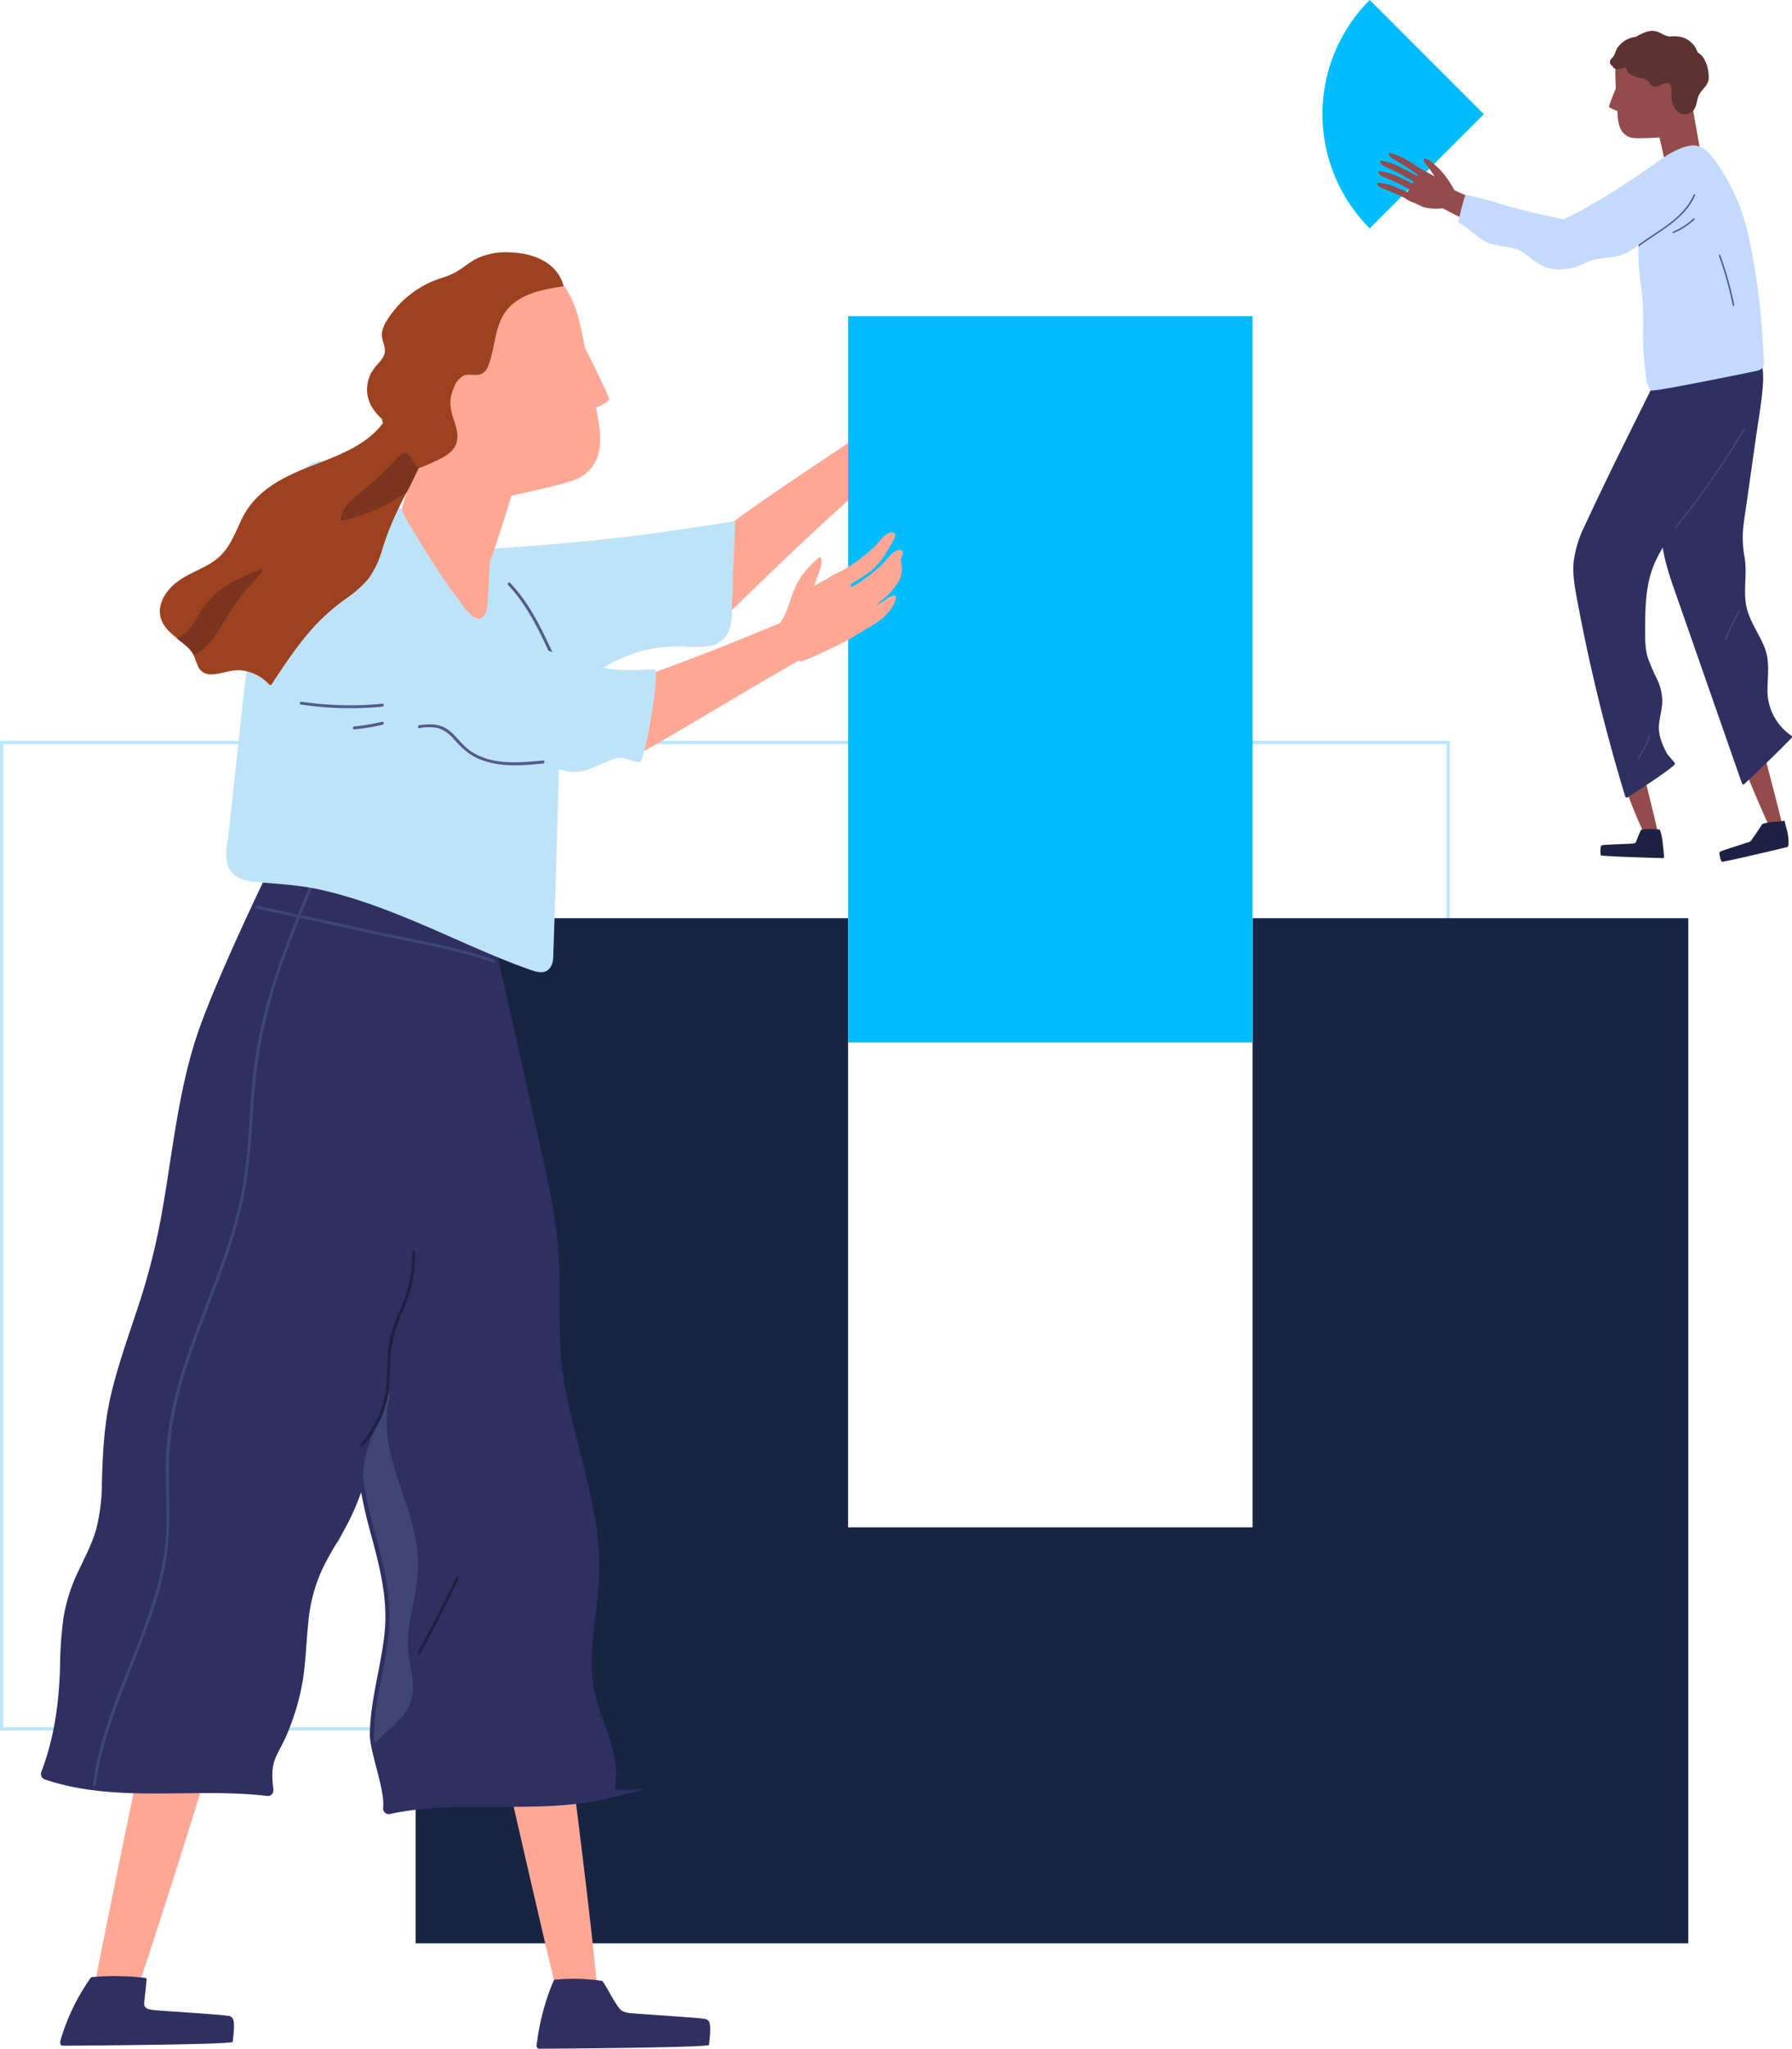 <svg xmlns="http://www.w3.org/2000/svg" xmlns:xlink="http://www.w3.org/1999/xlink" width="556.187" height="635.535" viewBox="0 0 556.187 635.535">
  <defs>
    <clipPath id="clip-path">
      <rect id="Rectangle_665" data-name="Rectangle 665" width="145.739" height="267.316" fill="none"/>
    </clipPath>
    <clipPath id="clip-path-2">
      <rect id="Rectangle_664" data-name="Rectangle 664" width="145.74" height="267.316" fill="none"/>
    </clipPath>
    <clipPath id="clip-path-3">
      <rect id="Rectangle_661" data-name="Rectangle 661" width="21.658" height="30.829" fill="none"/>
    </clipPath>
    <clipPath id="clip-path-4">
      <rect id="Rectangle_662" data-name="Rectangle 662" width="4.638" height="9.228" fill="none"/>
    </clipPath>
    <clipPath id="clip-path-5">
      <rect id="Rectangle_663" data-name="Rectangle 663" width="3.704" height="7.597" fill="none"/>
    </clipPath>
    <clipPath id="clip-path-6">
      <rect id="Rectangle_966" data-name="Rectangle 966" width="383.762" height="557.457" fill="none"/>
    </clipPath>
    <clipPath id="clip-path-7">
      <rect id="Rectangle_965" data-name="Rectangle 965" width="383.764" height="557.46" fill="none"/>
    </clipPath>
    <clipPath id="clip-path-8">
      <rect id="Rectangle_962" data-name="Rectangle 962" width="124.771" height="281.101" fill="none"/>
    </clipPath>
    <clipPath id="clip-path-9">
      <rect id="Rectangle_964" data-name="Rectangle 964" width="17.168" height="108.463" fill="none"/>
    </clipPath>
  </defs>
  <g id="Group_3286" data-name="Group 3286" transform="translate(-93 -800.176)">
    <g id="Group_2859" data-name="Group 2859" transform="translate(503.448 800.176)">
      <g id="Group_2396" data-name="Group 2396" transform="translate(0 0)" clip-path="url(#clip-path)">
        <g id="Group_2395" data-name="Group 2395" transform="translate(0 0)">
          <g id="Group_2394" data-name="Group 2394" clip-path="url(#clip-path-2)">
            <path id="Path_7225" data-name="Path 7225" d="M14.672,0a50.1,50.1,0,0,0,0,70.845L50.095,35.422Z" transform="translate(0.001 0)" fill="#00bdff"/>
            <path id="Path_7226" data-name="Path 7226" d="M29.37,75.944c-.5,1.775,7.1,19.3,7.581,19.391a8.241,8.241,0,0,0,3.223.14.382.382,0,0,0,.305-.337c.051-1.2-3.232-14.088-3.948-17.116a.359.359,0,0,0-.134-.213.355.355,0,0,0-.216-.277A22.887,22.887,0,0,0,30.2,75.816c-.153-.022-.792-.022-.834.127" transform="translate(64.019 165.367)" fill="#934b4b"/>
            <path id="Path_7227" data-name="Path 7227" d="M27.213,88.987c.019.353,19.286.888,19.286.888.544.029.366-.633.356-.719-.264-2.66-.487-6.236-1.273-8.024-.08-.191-.194-.156-.484-.172a21.623,21.623,0,0,0-5.189.057c-.1.01-.156.086-.2.194a26.836,26.836,0,0,0-1.4,3.27c-.229.729-.433.744-1.152.869-.433.076-8.488.331-9.306.48a.643.643,0,0,0-.592.4,8.611,8.611,0,0,0-.041,2.758" transform="translate(59.154 176.324)" fill="#1f2144"/>
            <path id="Path_7228" data-name="Path 7228" d="M40.921,76.339c.719,2.418,8.949,21.739,9.43,21.844a8.186,8.186,0,0,0,3.216.226.381.381,0,0,0,.318-.328c.08-1.2-5.514-21.787-6.143-24.835-.022-.1-7.327,1.387-6.821,3.092" transform="translate(89.214 159.776)" fill="#934b4b"/>
            <path id="Path_7229" data-name="Path 7229" d="M39.425,92.731c.111.337,20.2-4.483,20.2-4.483.531-.118.563-.907.566-1,.108-3.14-.709-4.759-1.206-7.111-.041-.2-.226-.1-.515-.035-2.042.331-4.448.216-6.385.951-.089.035-1.524,2.405-3.032,4.457-.455.617-.35.764-1.012,1.075-.4.188-8.1,2.571-8.844,2.93-.283.137-.4.226-.468.541a8.62,8.62,0,0,0,.694,2.669" transform="translate(84.461 174.569)" fill="#1f2144"/>
            <path id="Path_7230" data-name="Path 7230" d="M67.618,31.755a.483.483,0,0,0-.674.022A31.614,31.614,0,0,1,55.115,40.8l.242-.5c.27-.55-.573-1-.843-.445-8.832,18.055-18.058,35.97-26.483,54.215A34.739,34.739,0,0,0,24.566,105.4c-.372,4.174.471,8.339,1.234,12.42q2.672,14.259,6.08,28.363,3.885,16.082,8.72,31.916a.481.481,0,0,0,.706.27q3.918-2.563,7.814-5.157c1.5-1.009,6.789-4.632,6.885-5.2s-2.036-2.345-2.7-3.691c-1.533-3.07-2.622-5.755-2.16-9.245.28-2.116.846-4.193.932-6.334a15.911,15.911,0,0,0-1.591-7.009,61.793,61.793,0,0,1-2.889-6.694c-.945-3.127-.827-6.442-.818-9.672.016-5.733.165-11.587,1.957-17.088,1.874-5.752,5.583-10.617,8.9-15.592A185.927,185.927,0,0,0,75.282,59.3c1.848-4.584,3.576-9.57,2.335-14.542-1.368-5.475-5.9-9.468-10-13" transform="translate(53.392 68.998)" fill="#2f2f61"/>
            <path id="Path_7231" data-name="Path 7231" d="M52.768,32.327c-2.94,1.059-5.768,3.337-8.444,4.938Q40.507,39.546,36.7,41.83q.1-1.976.213-3.948c.032-.614-.923-.579-.958.032q-.119,2.257-.242,4.511a.457.457,0,0,0-.038.719L34.449,65.879c-.49,9.07-1.241,18.176-1.409,27.259-.15,8.361,2.682,15.707,5.4,23.489l9.22,26.409,10.47,29.988c.089.261.471.5.706.274,5.7-5.434,9.417-8.93,14.7-14.326a.473.473,0,0,0-.124-.748,17.02,17.02,0,0,1-7.346-14.317c.073-4.842.837-9.01-1.148-13.617-1.947-4.521-5.071-8.549-5.644-13.569-.515-4.556.442-9.118-.293-13.674a33.036,33.036,0,0,1-.436-9.4c.331-2.851.786-5.688,1.187-8.526q1.293-9.105,2.583-18.214c.783-5.523,1.778-11.059,2.265-16.617.363-4.1.143-8.345-2-11.975-1.734-2.94-5.978-7.371-9.818-5.991" transform="translate(72.063 69.954)" fill="#2f2f61"/>
            <path id="Path_7232" data-name="Path 7232" d="M28.57,13.192c.038,4.276.452,8.577.719,12.844.191,3.035.853,6.01,4.095,7.018,1.575.49,8.851-.022,8.851-.019.872,2.711,2.144,10.718,2.828,11.1.534.293,10.038-6.108,10.038-6.108s-3.162-17.826-3.633-20.4a20.245,20.245,0,0,0-2.548-6.49c-2.66-4.457-7.763-5.9-12.586-6.665a.237.237,0,0,0-.159.032,6.442,6.442,0,0,0-3.872.464c-3,1.537-3.761,5.148-3.732,8.224" transform="translate(62.322 9.613)" fill="#934b4b"/>
            <path id="Path_7233" data-name="Path 7233" d="M27.951,14.939c-.121.4,2.138,1.193,3.353,1.7a.151.151,0,0,0,.194-.127c.175-1.737.328-3.487.353-5.227.01-.814.032-2.609-1.1-2.676l.06-.137c.076-.172-.2-.267-.277-.1-.986,2.186-2.37,5.851-2.583,6.563" transform="translate(60.964 18.078)" fill="#934b4b"/>
            <path id="Path_7234" data-name="Path 7234" d="M29.151,26.388a.166.166,0,0,0,.006-.194,31.023,31.023,0,0,0-3.881-5.609,32.306,32.306,0,0,0-2.914-2.765,4.649,4.649,0,0,0-2.2-1.228.2.2,0,0,0-.226.14c-.315.964.662,1.743,1.18,2.443.738,1,1.409,2.039,2.081,3.08-1.346-.8-2.707-1.565-4.1-2.233l0,0c-1.12-.773-2.256-1.524-3.423-2.224a20.25,20.25,0,0,0-6.411-2.886.2.2,0,0,0-.226.137c-.235.884,1.044,1.584,1.664,1.96,1.343.821,2.711,1.591,4.031,2.447,1.094.706,2.141,1.479,3.207,2.227-.086.137-.165.267-.248.4-1.511-.875-3.038-1.728-4.61-2.491a20.253,20.253,0,0,0-6.637-2.319.189.189,0,0,0-.213.159c-.156.9,1.177,1.483,1.826,1.8,1.409.7,2.838,1.349,4.228,2.087,1.47.776,2.866,1.67,4.32,2.469l.06.029c-.111.2-.232.4-.353.608-1.206-.63-2.424-1.238-3.668-1.791a20.2,20.2,0,0,0-6.713-2.087.194.194,0,0,0-.21.165c-.124.9,1.231,1.441,1.89,1.74,1.432.649,2.882,1.25,4.3,1.941,1.139.554,2.243,1.174,3.36,1.772-.191.3-.379.6-.56.91-.792-.366-1.588-.725-2.392-1.053a20.207,20.207,0,0,0-6.773-1.893.2.2,0,0,0-.2.172c-.1.91,1.273,1.406,1.941,1.686,1.451.608,2.917,1.164,4.355,1.81.834.375,1.648.786,2.462,1.2a.838.838,0,0,0,.07.1,8.879,8.879,0,0,0,2.443,1.2q1.508.716,3.029,1.413a15.876,15.876,0,0,0,5.994.35c4.642,2.405,9.274,4.849,14.03,7.021,1.253.573,2.517,1.126,3.789,1.651.636.264,1.273.519,1.915.767.363.143.98.56,1.384.461.541-.127.732-.923.945-1.352a10.448,10.448,0,0,0,1.028-2.1q.463-1.408.926-2.819a.251.251,0,0,0-.134-.309c-6.509-3.624-13.709-5.723-20.371-9.007" transform="translate(11.648 32.532)" fill="#934b4b"/>
            <path id="Path_7235" data-name="Path 7235" d="M87.33,14.291c-3.026-.681-7.823,1.823-10.874,3.98-7.1,5.017-14.927,10.349-22.5,14.632Q50.874,34.645,47.7,36.23a16.305,16.305,0,0,0-1.766.872c-4.928-.967-9.831-2.074-14.689-3.356-5.132-1.355-10.178-3.21-15.4-4.174a.485.485,0,0,0-.569.36,75.186,75.186,0,0,0-2,7.814.487.487,0,0,0,.242.528c3.337,1.588,5.618,4.817,9.089,6.156,3.894,1.5,7.753.744,11.31,3.356,2.44,1.791,4.565,3.719,7.569,4.524a10.59,10.59,0,0,0,5.02.169c2.87.051,5.138-1.619,7.795-2.51,3.146-1.053,6.573-.757,9.71-1.848a15.33,15.33,0,0,0,5.109-3.159,67.948,67.948,0,0,0,.188,7.2c.277,3.468.856,6.9,1.114,10.372.258,3.5.14,7.015.134,10.524a71.076,71.076,0,0,0,.659,10.5c.267,1.848.245,5.412,1.861,6.64.646.487,27.386-4.96,31.357-5.781,2.749-.566,3.78-.757,3.633-3.566-.751-14.368-1.782-25.137-4.954-39.253a61.594,61.594,0,0,0-9.2-21.233c-1.568-2.265-3.738-5.421-6.586-6.064" transform="translate(28.952 30.927)" fill="#c3dafe"/>
            <g id="Group_2387" data-name="Group 2387" transform="translate(109.443 132.97)" opacity="0.5" style="mix-blend-mode: multiply;isolation: isolate">
              <g id="Group_2386" data-name="Group 2386" transform="translate(0)">
                <g id="Group_2385" data-name="Group 2385" clip-path="url(#clip-path-3)">
                  <path id="Path_7236" data-name="Path 7236" d="M55.6,41.914a254.7,254.7,0,0,1-21.144,30.3c-.194.239.156.566.35.328A255.835,255.835,0,0,0,56.024,42.137c.156-.264-.267-.487-.423-.223" transform="translate(-34.401 -41.794)" fill="#545b89"/>
                </g>
              </g>
            </g>
            <g id="Group_2390" data-name="Group 2390" transform="translate(124.929 189.371)" opacity="0.5" style="mix-blend-mode: multiply;isolation: isolate">
              <g id="Group_2389" data-name="Group 2389" transform="translate(0)">
                <g id="Group_2388" data-name="Group 2388" clip-path="url(#clip-path-4)">
                  <path id="Path_7237" data-name="Path 7237" d="M43.45,59.644A72.463,72.463,0,0,0,39.286,68.4c-.111.283.312.509.423.223a72.461,72.461,0,0,1,4.165-8.752c.15-.267-.274-.49-.423-.223" transform="translate(-39.269 -59.523)" fill="#545b89"/>
                </g>
              </g>
            </g>
            <g id="Group_2393" data-name="Group 2393" transform="translate(97.95 228.016)" opacity="0.5" style="mix-blend-mode: multiply;isolation: isolate">
              <g id="Group_2392" data-name="Group 2392" transform="translate(0)">
                <g id="Group_2391" data-name="Group 2391" clip-path="url(#clip-path-5)">
                  <path id="Path_7238" data-name="Path 7238" d="M34.022,71.852c-.436,2.634-2.345,4.664-3.22,7.139-.1.29.366.395.468.1.875-2.482,2.781-4.489,3.216-7.139.051-.3-.414-.41-.464-.105" transform="translate(-30.789 -71.671)" fill="#545b89"/>
                </g>
              </g>
            </g>
            <path id="Path_7239" data-name="Path 7239" d="M48.429,19.291c.124-.28-.3-.506-.423-.223C44.729,26.507,37.113,29.99,30.832,34.607c0,.2-.006.394-.006.592,6.376-4.785,14.237-8.269,17.6-15.907" transform="translate(67.246 41.313)" fill="#545b93"/>
            <path id="Path_7240" data-name="Path 7240" d="M40.6,21.353a21.8,21.8,0,0,1-6.277,4.063c-.28.121-.146.579.137.458a22.5,22.5,0,0,0,6.487-4.193c.229-.21-.121-.534-.347-.328" transform="translate(74.533 46.437)" fill="#545b93"/>
            <path id="Path_7241" data-name="Path 7241" d="M38.682,25.137a110.037,110.037,0,0,1,4.33,15.478c.064.3.515.15.455-.15a110.706,110.706,0,0,0-4.33-15.478.24.24,0,0,0-.455.15" transform="translate(84.352 54.168)" fill="#545b93"/>
            <path id="Path_7242" data-name="Path 7242" d="M50.437,4.968a10.053,10.053,0,0,0-3.474-.232c-1.7.054-2.711-.986-4.225-1.486-2.24-.732-4.448.388-6.379,1.432a.209.209,0,0,0-.118.159,7.963,7.963,0,0,0-4.075,1.572,7.507,7.507,0,0,0-1.756,1.8c-.576.856-.709,1.95-1.314,2.771-.42.569-1.085.939-1.053,1.737a1.473,1.473,0,0,0,.779,1.187.2.2,0,0,0,.06.022c.573,1.588,2.911.786,4.165.283.366,2.65,3.041,3.124,5.294,3.6a3.034,3.034,0,0,1,1.5.655c.366.34.56.827.9,1.19a1.9,1.9,0,0,0,1.075.592c1.374.239,2.367-.974,3.659-1.069,1.82-.137,1.673,1.457,1.673,2.615a19.6,19.6,0,0,0,.1,2.482,6.018,6.018,0,0,0,1.26,3.188c1.572,1.858,3.722,1.724,5.469.213a.2.2,0,0,0,.076-.185c.989-1.126.907-2.914,1.521-4.343.856-1.995,3.08-3.172,3.15-5.52.076-2.609-.923-6.621-3.433-7.915a7.357,7.357,0,0,0-4.861-4.756" transform="translate(61.172 6.578)" fill="#5c3232"/>
          </g>
        </g>
      </g>
    </g>
    <g id="Rectangle_118" data-name="Rectangle 118" transform="translate(93 1030)" fill="none" stroke="#b9e6fa" stroke-width="1">
      <rect width="450" height="307" stroke="none"/>
      <rect x="0.5" y="0.5" width="449" height="306" fill="none"/>
    </g>
    <path id="Subtraction_24" data-name="Subtraction 24" d="M-9710,7628.745h-395v-318h134.231V7499.7h125.533V7310.742H-9710v318Z" transform="translate(10327 -6225.742)" fill="#172542"/>
    <g id="Illustration" transform="translate(10 40)">
      <g id="Group_2869" data-name="Group 2869" transform="translate(88 838.254)">
        <g id="Group_2868" data-name="Group 2868" transform="translate(0 0)" clip-path="url(#clip-path-6)">
          <g id="Group_2867" data-name="Group 2867" transform="translate(0 -0.003)">
            <g id="Group_2866" data-name="Group 2866" clip-path="url(#clip-path-7)">
              <path id="Path_8054" data-name="Path 8054" d="M102.181,18.516c-1.353-4.409-1.408-7.211-2.761-11.62a.465.465,0,0,0-.68-.254C76.31,23.467,57.54,33.68,31.916,53.679c-.034-.261.275,4.375.24,4.121-.069-.584-.982-.549-.913.034.069.536.13,1.065.2,1.6-.24.261-.488.508-.728.762-.4.44.275,1.065.673.625l.2-.206q1.03,8.4,2.06,16.785c.048.4-1.2,5.11-.9,4.821C54.2,61.468,78.432,37.361,101.989,19.038a.473.473,0,0,0,.192-.522" transform="translate(179.512 38.553)" fill="#ffa795"/>
              <path id="Path_8055" data-name="Path 8055" d="M120.386,38q.536-12.682,1.078-25.377a.478.478,0,0,0-.584-.44c-36.235,5.9-52.381,7-88.465,9.457.069-.206-5.968,15.3-5.9,15.1.185-.556-.7-.79-.886-.234-2.363,7.053-4.883,14.079-7.06,21.187C17.086,62.526,16.262,68.46,20.2,72.429c3.276,3.31,7.685,2.3,11.49.6,2.582-1.154,5.055-2.534,7.857-3.111a34.8,34.8,0,0,1,9.67-.2c5.494.412,11.009.907,16.153-1.477,5.213-2.418,9.2-6.731,13.928-9.883a44.354,44.354,0,0,1,17.52-6.847,46.3,46.3,0,0,1,9.251-.488,33.852,33.852,0,0,0,6.827-.117,8.339,8.339,0,0,0,5.625-3.07c2.012-2.747,1.731-6.628,1.868-9.842" transform="translate(101.749 71.456)" fill="#bee3f8"/>
              <path id="Path_8056" data-name="Path 8056" d="M61.415,15.654c-.316-2.225-.639-4.444-.961-6.669-.165-1.147-.027-3-.913-3.873C58,3.6,54.554,6.279,53.263,6.993a59.438,59.438,0,0,0-9.327,5.975c-2.012,1.689-2.706,4.286-3.345,6.806a.387.387,0,0,0-.144.446l.021.062c-.124.488-.254.968-.385,1.435a.438.438,0,0,0,.845.234l.007-.021q.67,2.39,1.353,4.78c.364,1.264-3.695,5.687-2.4,5.192,3.036-1.168,5.075-.117,5.893-.261,1.82-.337,9.189-4.1,11.044-4.931a73.456,73.456,0,0,0,7.088-4.176c2.308-1.449-2.15-4.5-2.493-6.882" transform="translate(232.544 27.329)" fill="#e08073"/>
              <path id="Path_8057" data-name="Path 8057" d="M30.3,60.663C27.824,68.1,3.463,187.081,3.326,190.1c-.027.446,3.7.611,4.086.755,2.232.838,5.728.6,8.111.371,1.229-.117-1.264.124-.2-.7,1.662-1.277,40.108-123.306,39.264-127.873-.069-.378-24.216-2.218-24.292-1.985" transform="translate(19.516 355.85)" fill="#ffa795"/>
              <path id="Path_8058" data-name="Path 8058" d="M80.948,14.946c-11.016,2.349-21.881,5.989-32.636,9.148C38.2,27.068,29.8,31.724,24.254,40.989a.9.9,0,0,0,.7,1.346.755.755,0,0,0,.646.22c.364-.034.364,2.946.639,3.509a3.965,3.965,0,0,0,1.717,1.641,7.325,7.325,0,0,0,3.249.8c2.816-2.108,5.453-4.5,8.372-6.442a44.272,44.272,0,0,1,17.513-6.84,46.326,46.326,0,0,1,9.251-.488,33.843,33.843,0,0,0,6.827-.124,8.312,8.312,0,0,0,5.625-3.07c2.012-2.74,1.731-6.621,1.868-9.842l.288-6.758" transform="translate(141.516 87.705)" fill="#bee3f8"/>
              <path id="Path_8059" data-name="Path 8059" d="M55.627,91.284a1.654,1.654,0,0,0-1.477-1.051c-2.067-.44-22.513-1.641-23.6-1.861-1.82-.371-2.672-.6-2.466-2.527.247-2.294.488-4.595.735-6.888.027-.3-.261-.474-.508-.508a77.961,77.961,0,0,0-15.707-.3c-.742.027-.948-.028-1.25.405a65.815,65.815,0,0,0-9.23,19.086c-.062.213-.529,1.889.852,1.847,0,0,52.5-.3,52.567-1.195.117-1.456.728-5.632.089-7.005" transform="translate(11.699 457.031)" fill="#2f2f61"/>
              <path id="Path_8060" data-name="Path 8060" d="M20.389,67.722c.845,7.8,28.076,126.149,29.2,128.945.172.419,3.626-.982,4.038-1.01,2.376-.165,5.46-1.834,7.534-3.029,1.078-.618-1.1.639-.467-.556.975-1.854-14.711-128.828-17.376-132.633-.22-.309-22.952,8.035-22.925,8.283" transform="translate(119.64 348.737)" fill="#ffa795"/>
              <path id="Path_8061" data-name="Path 8061" d="M77.136,91.505a1.654,1.654,0,0,0-1.477-1.051c-2.067-.439-22.513-1.641-23.6-1.861-1.82-.371-2.369-.611-3.441-2.225C46.368,83,46.086,81.9,44.253,79.15c-.158-.247-.254-.474-.5-.508a59.809,59.809,0,0,0-13.7-.412c-.742.027-1.051-.082-1.25.405a72.927,72.927,0,0,0-5.172,19.223c-.021.22-.529,1.889.852,1.847,0,0,52.5-.3,52.567-1.195.117-1.456.728-5.632.089-7.005" transform="translate(138.014 457.751)" fill="#2f2f61"/>
              <path id="Path_8062" data-name="Path 8062" d="M171.15,287.431c-3.145-11.257-.584-22.671.515-34.037,2.15-22.238-6.593-42.444-10.439-63.816-2.163-12.012-1.319-23.962-1.621-36.1-.288-11.785-2.665-23.275-5.226-34.676-2.692-11.978-13.255-60.046-16.256-71.962-1.119-4.45-3.248-7.8-7.665-8.427-4.794-.68-10.158.707-14.841,1.724C107.6,41.876,72.829,29.37,73.228,27.646c.137-.577-17.939,36.675-23.612,53.872-5.886,17.836-7.555,36.839-10.9,55.335a207.1,207.1,0,0,1-6.909,27.43c-2.967,9.121-6.27,18.131-8.564,27.5-2.26,9.2-2.733,18.248-2.994,27.726a60.126,60.126,0,0,1-1.889,15.164c-1.312,4.533-3.509,8.654-5.487,12.864a51.713,51.713,0,0,0-4.553,14.12,120.171,120.171,0,0,0-1.071,15.329c-.337,11.421-1.875,22.334-5.913,32.938a.467.467,0,0,0,.288.563c21.86,7.41,46.07,2.342,68.809,5.075.3.041.44-.323.412-.577-1.346-10.8,1.731-10.576,5.316-20.274a71.245,71.245,0,0,0,3.977-14.883c.776-5.494.941-11.064,1.511-16.579A52,52,0,0,1,85.892,246.5c2.15-4.629,4.89-8.873,7.369-13.289a72.628,72.628,0,0,0,6.518-16.359,140.909,140.909,0,0,0,3.571,17.232c2.857,10.474,5.693,20.865,4.65,31.922-1,10.57-4.382,20.782-4.6,31.462-.11,5.577,4.8,17.06,4.114,23.255a.435.435,0,0,0,.529.446c22.08-4.78,46.221.405,68.184-4.945a.471.471,0,0,0,.288-.323c2.672-9.938-2.788-19.264-5.364-28.474" transform="translate(7.697 162.186)" fill="#2f2f61"/>
              <path id="Path_8063" data-name="Path 8063" d="M171.15,287.431c-3.145-11.257-.584-22.671.515-34.037,2.15-22.238-6.593-42.444-10.439-63.816-2.163-12.012-1.319-23.962-1.621-36.1-.288-11.785-2.665-23.275-5.226-34.676-2.692-11.978-13.255-60.046-16.256-71.962-1.119-4.45-3.248-7.8-7.665-8.427-4.794-.68-10.158.707-14.841,1.724C107.6,41.876,72.829,29.37,73.228,27.646c.137-.577-17.939,36.675-23.612,53.872-5.886,17.836-7.555,36.839-10.9,55.335a207.1,207.1,0,0,1-6.909,27.43c-2.967,9.121-6.27,18.131-8.564,27.5-2.26,9.2-2.733,18.248-2.994,27.726a60.126,60.126,0,0,1-1.889,15.164c-1.312,4.533-3.509,8.654-5.487,12.864a51.713,51.713,0,0,0-4.553,14.12,120.171,120.171,0,0,0-1.071,15.329c-.337,11.421-1.875,22.334-5.913,32.938a.467.467,0,0,0,.288.563c21.86,7.41,46.07,2.342,68.809,5.075.3.041.44-.323.412-.577-1.346-10.8,1.731-10.576,5.316-20.274a71.245,71.245,0,0,0,3.977-14.883c.776-5.494.941-11.064,1.511-16.579A52,52,0,0,1,85.892,246.5c2.15-4.629,4.89-8.873,7.369-13.289a72.628,72.628,0,0,0,6.518-16.359,140.909,140.909,0,0,0,3.571,17.232c2.857,10.474,5.693,20.865,4.65,31.922-1,10.57-4.382,20.782-4.6,31.462-.11,5.577,4.8,17.06,4.114,23.255a.435.435,0,0,0,.529.446c22.08-4.78,46.221.405,68.184-4.945a.471.471,0,0,0,.288-.323C179.185,305.967,173.726,296.64,171.15,287.431Z" transform="translate(7.697 162.186)" fill="none" stroke="#2f2f61" stroke-miterlimit="10" stroke-width="2.623"/>
              <path id="Path_8064" data-name="Path 8064" d="M30.233,60.065Q24.557,72,18.187,83.6c-.282.522.508.982.79.467q6.367-11.6,12.046-23.543c.254-.529-.536-1-.79-.46" transform="translate(106.369 351.065)" fill="#1f2144"/>
              <g id="Group_2862" data-name="Group 2862" transform="translate(23.773 194.951)" opacity="0.5" style="mix-blend-mode: multiply;isolation: isolate">
                <g id="Group_2861" data-name="Group 2861">
                  <g id="Group_2860" data-name="Group 2860" clip-path="url(#clip-path-8)">
                    <path id="Path_8065" data-name="Path 8065" d="M127.991,53.055c-10.982-3.832-22.76-5.783-33.982-8.214L68.048,39.217c1.422-3.516,2.891-7.026,4.361-10.522-.282-.11-.57-.213-.852-.309-1.483,3.53-2.96,7.074-4.4,10.638q-6.418-1.391-12.829-2.781c-.13.282-.261.563-.4.852l12.877,2.8C60.623,55.308,55.225,71.049,53.35,87.663c-1.284,11.346-1.291,22.829-3.07,34.127-1.552,9.807-4.588,19.278-7.994,28.577-6.621,18.063-14.876,36.07-16.009,55.548-.611,10.625.982,21.215-.687,31.8-1.449,9.182-4.471,18.021-7.781,26.675-5.6,14.6-12.431,29.4-14.347,44.985.3.041.611.076.913.11,1.71-13.832,7.321-27.073,12.438-40.019,3.324-8.427,6.552-16.95,8.564-25.8,2.191-9.684,1.985-19.2,1.738-29.065A100.045,100.045,0,0,1,31.126,184.3c2.706-9.45,6.339-18.591,9.828-27.774,3.441-9.059,6.765-18.214,8.908-27.684,2.321-10.316,2.8-20.872,3.544-31.393a158.114,158.114,0,0,1,6.731-36.626C62.34,53.79,64.943,46.9,67.7,40.075l25.178,5.46c11.648,2.521,23.955,4.5,35.356,8.564-.082-.35-.158-.7-.24-1.044" transform="translate(-3.458 -28.382)" fill="#545b89"/>
                  </g>
                </g>
              </g>
              <path id="Path_8066" data-name="Path 8066" d="M81.692,47.738c-1.861-10-3.427-20.157-5.817-30.04C74.144,10.583,70.291,2.706,62.482.906a15.4,15.4,0,0,0-9.2,1.181.577.577,0,0,0-.385.021C42.215,6.682,31.3,12.973,27.751,24.813a48.181,48.181,0,0,0-2.1,16.449c.412,6.188,1.689,11.7.749,17.781a.689.689,0,0,0-.536.481Q21.35,74.5,16.845,89.5c.343.57,0,.192.893,1a20.61,20.61,0,0,0,3.873,2.431,60.877,60.877,0,0,0,11.682,4.031c4.794,1.271,7.479,1.7,12.335,2.713.364-.941.666-1.882.968-2.61.989-2.424,1.841-4.911,2.665-7.4q2.915-8.736,5.59-17.547l.007-.034c2.754-.728,18.124-3.729,21.476-5.769,6.889-4.217,6.682-11.456,5.357-18.571" transform="translate(98.845 3.637)" fill="#ffa795"/>
              <path id="Path_8067" data-name="Path 8067" d="M28.09,4.6c-.206-.391-.852-.117-.632.282.055.1.11.206.165.309-2.678.357-2.328,4.6-2.163,6.531.357,4.134,1.016,8.255,1.724,12.342a.35.35,0,0,0,.481.275c2.788-1.415,8.022-3.667,7.665-4.6C34.7,18.08,30.8,9.612,28.09,4.6" transform="translate(148.738 25.871)" fill="#ffa795"/>
              <path id="Path_8068" data-name="Path 8068" d="M113.613,60.863A118.471,118.471,0,0,0,91.231,41.268a3.149,3.149,0,0,1-2.83,1.82,9.08,9.08,0,0,1-3.269-.776q-.783-.319-1.545-.68l-.22-.1c-.151-.055-.309-.117-.46-.165a3.31,3.31,0,0,1-1.717-1.277,7.393,7.393,0,0,1-1.909-1.016c-.453-.337-.893-.694-1.332-1.065.034.027-.707-.6-.4-.343a7.291,7.291,0,0,1-2.28-2.39,3.759,3.759,0,0,1-.364-1.614,63.428,63.428,0,0,0-6.559-4.588,10.272,10.272,0,0,1-4.169-4.4q-12.7-7.541-25.4-15.1a.878.878,0,0,0-1.312.543.847.847,0,0,0-.975-.062c-8.338,4.588-10.879,14.258-13.173,22.63a263.523,263.523,0,0,0-6.71,35.273c-1.7,12.884-2.967,25.816-4.375,38.735q-.958,8.808-1.916,17.616c-.419,3.9-2.054,9.464.927,12.864,1.992,2.273,5.275,2.768,8.173,3.008,6.49.543,12.788.893,19.175,2.294,11.689,2.575,22.829,7.019,33.763,11.717,10.226,4.4,20.343,9.176,30.857,12.919,2.527.9,5.426,2,7.06-.817.865-1.483.707-3.413.776-5.041.151-3.53.24-7.081.357-10.618q1.442-44.236,2.335-88.493a.69.69,0,0,0-.048-.22.865.865,0,0,0-.082-1.065" transform="translate(55.721 55.414)" fill="#bee3f8"/>
              <path id="Path_8069" data-name="Path 8069" d="M53.421,4.52a.407.407,0,0,0-.673-.179,24.582,24.582,0,0,0-6.779,8.413c-1.717,3.53-2.225,7.555-4.464,10.838-.288.433.412.838.7.405a14.043,14.043,0,0,0,1.03-1.82h.048a9.646,9.646,0,0,0,6.847-6.126c.831-2.012,1.525-4.093,2.246-6.147.611-1.744,1.5-3.516,1.044-5.384" transform="translate(243.148 24.85)" fill="#e08073"/>
              <path id="Path_8070" data-name="Path 8070" d="M61.34,3.213c-1.834.529-3.145,2.781-4.437,4.059A47.144,47.144,0,0,1,43.82,16.351c-.4.192-.158.728.213.742a6.5,6.5,0,0,0-.3,3.516.4.4,0,0,0,.282.282c.652.144,1-.144,1.607-.467,1.168-.618-.014.549,1.154-.069a86.429,86.429,0,0,0,8.654-5.371,20.975,20.975,0,0,0,4.251-4.89,34.2,34.2,0,0,0,2.1-3.516,6.628,6.628,0,0,0,1.078-2.486c-.021-.955-.742-1.106-1.525-.879" transform="translate(255.799 18.314)" fill="#e08073"/>
              <path id="Path_8071" data-name="Path 8071" d="M63.72,4.52c-.021-.955-.735-1.1-1.525-.872C60.362,4.17,59.05,6.423,57.759,7.7a47.135,47.135,0,0,1-13.076,9.086c-.405.185-.165.721.213.735a8.291,8.291,0,0,0-.433,2.72q-.319,1.793-.611,3.6c-.4.021-.79.048-1.181.076-.515.034-.522.845,0,.81l1.5-.1c.014,1.765-.027,4.155,1.092,5.254,1.593,1.552,3.942-.5,5.309-1.291C55.163,25.948,60.52,23.38,61.8,17.727a.4.4,0,0,0-.391-.508,4.668,4.668,0,0,0-2.637,1.14,10.783,10.783,0,0,1-2.768,1.586c.391-.33.776-.659,1.161-.982a22.09,22.09,0,0,0,5.405-6c1.174-2.184.975-4.375.488-6.689A3.9,3.9,0,0,0,63.72,4.52" transform="translate(248.102 20.86)" fill="#e08073"/>
              <path id="Path_8072" data-name="Path 8072" d="M76.679,9.845h0C74.412,2.833,67.043.264,60.285.044A21,21,0,0,0,49.406,2.221c-1.655.907-3.125,2.108-4.677,3.152A22.092,22.092,0,0,1,39,8a30.812,30.812,0,0,0-16.9,13.035,10.205,10.205,0,0,0-1.635,4.011c-.3,2.28,1.511,4.423.769,6.607-.563,1.683-2.053,2.926-3.1,4.3a10.558,10.558,0,0,0-2.122,4.787c-.762,4.622,1.367,8.207,4.519,11.023a5.635,5.635,0,0,0,1.827,3.592c1.415,1.36,3.118,2.383,4.478,3.8,2.2,2.287,2.4,5.151,2.342,8.173a.467.467,0,0,0,.584.446,68.749,68.749,0,0,0,9.519-4.045c2.177-1.2,4.086-2.8,4.54-5.364.529-3.159-1.216-6.119-1.806-9.127a13.15,13.15,0,0,1-.124-4.574c.062-.192.137-.371.2-.563a21.944,21.944,0,0,1,1.264-3.4,8.26,8.26,0,0,1,2.527-2.466c1.2-.426,2.466-.13,3.928-.165,2.005-.048,3.022-1.168,3.716-2.953,2.294-5.9,1.779-12.9,6.284-17.829,4.2-4.574,10.906-5.79,16.758-6.682.419-.062.268-.234.11-.762" transform="translate(93.061 0.165)" fill="#9c4221"/>
              <path id="Path_8073" data-name="Path 8073" d="M34.391,21.74q-8.478-5.069-16.964-10.11c.92,2.706,2.624,5.13,4.086,7.568,2.06,3.413,4.141,6.827,6.312,10.164,2.095,3.228,4.279,6.394,6.593,9.457,1.641,2.157,3.654,5.6,6.277,6.676,1.868.762,3.063-1.847,3.214-3.283.467-4.4.776-13.166.8-13.873-3.338-2.3-6.772-4.485-10.316-6.6" transform="translate(102.26 68.247)" fill="#ffa795"/>
              <path id="Path_8074" data-name="Path 8074" d="M36.207,36.786c-3.578-7.72-7.28-15.473-13.2-21.7a.459.459,0,0,0-.666.632c5.872,6.174,9.519,13.866,13.063,21.5.247.543,1.051.1.8-.433" transform="translate(130.353 87.684)" fill="#545b89"/>
              <path id="Path_8075" data-name="Path 8075" d="M97.953,24.2c-3.235-3.29-5.673-4.67-8.9-7.96a.481.481,0,0,0-.556-.082Q58.291,29.419,27.1,40.239c1.449,1.3,2.885,2.617,4.3,3.963,3.9,3.709-1.93,13.791.227,18.53,19-10.364,52.01-31.276,66.213-37.808a.464.464,0,0,0,.11-.721" transform="translate(159.043 94.526)" fill="#ffa795"/>
              <path id="Path_8090" data-name="Path 8090" d="M0,20H125.531V245.312H0Z" transform="translate(258.233 0.007)" fill="#00bdff"/>
              <path id="Path_8076" data-name="Path 8076" d="M57.3,25.868c-.316-2.308-.639-4.622-.955-6.937-.165-1.188-.007-3.1-.92-4.025-1.593-1.58-5.185,1.174-6.531,1.916a60.881,60.881,0,0,0-9.725,6.14c-2.1,1.738-2.836,4.43-3.516,7.04a.412.412,0,0,0-.158.46l.021.069c-.131.5-.261,1-.405,1.49a.454.454,0,0,0,.872.247v-.021c.467,1.648.927,3.31,1.387,4.965.364,1.326-3.88,5.879-2.541,5.378,3.159-1.188,5.281-.082,6.126-.234,1.9-.337,9.567-4.183,11.5-5.041a77.681,77.681,0,0,0,7.39-4.286c2.4-1.49-2.2-4.691-2.541-7.163" transform="translate(202.822 84.653)" fill="#ffa795"/>
              <path id="Path_8077" data-name="Path 8077" d="M47.129,14.108a.426.426,0,0,0-.7-.192,25.589,25.589,0,0,0-7.1,8.688c-1.806,3.661-2.356,7.829-4.7,11.229-.309.446.412.872.728.426a14.24,14.24,0,0,0,1.071-1.882h.055a10.017,10.017,0,0,0,7.149-6.325c.886-2.074,1.614-4.231,2.376-6.36.639-1.806,1.58-3.64,1.126-5.584" transform="translate(202.718 81.016)" fill="#ffa795"/>
              <path id="Path_8078" data-name="Path 8078" d="M55.334,12.766c-1.909.536-3.283,2.864-4.629,4.176a48.819,48.819,0,0,1-13.653,9.34c-.419.2-.165.755.22.769a6.8,6.8,0,0,0-.337,3.647.414.414,0,0,0,.3.3c.673.158,1.03-.144,1.669-.474,1.222-.625-.021.577,1.2-.062a88.893,88.893,0,0,0,9.018-5.515A21.732,21.732,0,0,0,53.576,19.9a36.217,36.217,0,0,0,2.2-3.633,6.8,6.8,0,0,0,1.133-2.575c-.007-.989-.755-1.154-1.573-.92" transform="translate(215.913 74.363)" fill="#ffa795"/>
              <path id="Path_8079" data-name="Path 8079" d="M59.205,14.483c-.014-1-.755-1.147-1.573-.92-1.909.529-3.29,2.864-4.636,4.176a48.785,48.785,0,0,1-13.646,9.34c-.419.2-.172.755.22.769a8.741,8.741,0,0,0-.467,2.816c-.227,1.25-.453,2.486-.659,3.736-.412.027-.824.048-1.229.076-.536.027-.543.872,0,.838.515-.027,1.03-.062,1.545-.1.007,1.834-.048,4.313,1.106,5.46,1.641,1.628,4.093-.494,5.515-1.3,4.794-2.713,10.371-5.336,11.744-11.2a.416.416,0,0,0-.4-.529,4.99,4.99,0,0,0-2.754,1.161,10.665,10.665,0,0,1-2.884,1.628c.405-.337.817-.673,1.216-1.01a22.816,22.816,0,0,0,5.652-6.195c1.236-2.26,1.044-4.533.556-6.937a4.035,4.035,0,0,0,.694-1.813" transform="translate(215.998 79.047)" fill="#ffa795"/>
              <path id="Path_8080" data-name="Path 8080" d="M131.255,48c-22.2-6.057-43.02-15.3-63.906-24.326-5.13-2.218-10.295-4.389-15.508-6.408-3.722-1.442-8.667-4.368-12.967-3.214-2.493.673-4.6,2.747-6.628,4.437l-7.41,6.195-16,13.365c-.494.419-.055,1.257.453.838.1-.076.192-.158.288-.24C14.6,42.387,19.8,46.1,26.19,47.023c3.077.44,6.264.323,9.368.618a25.1,25.1,0,0,1,9.258,2.713C55.159,55.67,62.59,65.607,75,66.521c5.268.385,10.7-.275,15.879.673,6.037,1.1,11.277,4.313,16.483,7.287,4.45,2.548,9.265,5.46,14.567,5.927,4.9.433,8.729-2.8,13.42-4.093,3.042-.845,4.725,1.023,7.733,1.058,1.49.021,6.449-28.811,4.485-28.763-3.544.082-11.25.776-16.311-.6" transform="translate(50.572 80.943)" fill="#bee3f8"/>
              <path id="Path_8081" data-name="Path 8081" d="M78.462,8.3c.069-.137.144-.261.213-.4.254-.529-.536-1-.79-.46-.1.2-.213.391-.316.591a.466.466,0,0,0-.179.316c-4.821,8.866-15.013,12.4-23.921,15.858-8.729,3.393-17.211,7.562-21.5,16.359-2.383,4.9-4.011,9.945-8.722,13.173C19,56.635,13.774,57.975,10.1,61.7,7.435,64.4,5.539,68.249,7.009,72.033c1.449,3.716,5.281,5.625,7.974,8.3A10.39,10.39,0,0,1,17.3,83.6,21.683,21.683,0,0,0,18.65,86.93C19.715,88.6,21.459,89,23.327,88.8c3-.316,5.563-1.538,8.66-1.168a13.748,13.748,0,0,1,8.482,4.389.463.463,0,0,0,.721-.1c4.258-6.47,8.551-12.98,13.88-18.639a63.965,63.965,0,0,1,8.908-7.72,35.44,35.44,0,0,0,7.211-6.332,28.946,28.946,0,0,0,4.347-9.2,92.754,92.754,0,0,1,4.45-11.456c1.724-3.619,3.619-7.143,5.357-10.762,1.559-3.228,3.5-6.854,4.08-10.425,1.161-7.2-7.191-5.845-10.961-9.093" transform="translate(38.12 42.273)" fill="#9c4221"/>
              <path id="Path_8082" data-name="Path 8082" d="M38.437,20.955A101.863,101.863,0,0,1,13.4,20.33c-.577-.089-.824.8-.247.886a103.2,103.2,0,0,0,25.288.652c.577-.055.584-.975,0-.913" transform="translate(75.233 119.263)" fill="#545b89"/>
              <path id="Path_8083" data-name="Path 8083" d="M24.246,21.246a62.693,62.693,0,0,1-8.585,1.422c-.584.055-.591.975,0,.913a62.9,62.9,0,0,0,8.825-1.456c.577-.13.33-1.016-.24-.879" transform="translate(89.314 124.59)" fill="#545b89"/>
              <path id="Path_8084" data-name="Path 8084" d="M56.988,32.563c-7.589.749-16.14,1.538-22.746-3.1-2.637-1.854-4.292-4.746-6.93-6.573s-5.652-1.669-8.715-1.3c-.577.069-.584.982,0,.92a15.431,15.431,0,0,1,5.913.034,10.515,10.515,0,0,1,4.7,3.331c2.157,2.3,4.148,4.43,7.033,5.817,6.476,3.118,13.811,2.479,20.741,1.8.584-.062.584-.975,0-.92" transform="translate(106.57 125.271)" fill="#545b89"/>
              <path id="Path_8085" data-name="Path 8085" d="M35.753,9.634A1.492,1.492,0,0,0,34.036,9.2c-1.023.3-2.335,2.06-3.07,2.788-1.38,1.36-2.727,2.747-4.1,4.107-2.562,2.527-5.35,4.7-8.077,7.026-2.019,1.724-3.736,3.667-4.121,6.373a.468.468,0,0,0,.57.563,57.338,57.338,0,0,0,20.041-8.887c.666-1.319,1.332-2.637,1.964-3.963.536-1.119,1.119-2.28,1.676-3.468-1.5-.927-1.8-2.919-3.166-4.107" transform="translate(86.036 53.362)" fill="#7b341e"/>
              <path id="Path_8086" data-name="Path 8086" d="M33.411,14.365c-4.876,2-9.862,4.066-13.928,7.507A24.721,24.721,0,0,0,14.3,28.218c-1.827,3.029-3.6,6.209-7.04,7.562,1.463,1.264,3.077,2.4,4.409,3.722a13.033,13.033,0,0,1,1.257,1.442c3.249-1.772,5.707-4.869,7.7-8.1,1.847-2.981,3.537-6.023,5.652-8.832,2.342-3.111,4.972-6,7.582-8.88.275-.309.014-.955-.446-.769" transform="translate(42.589 84.103)" fill="#7b341e"/>
              <g id="Group_2865" data-name="Group 2865" transform="translate(107.62 354.24)" opacity="0.5" style="mix-blend-mode: multiply;isolation: isolate">
                <g id="Group_2864" data-name="Group 2864" transform="translate(0)">
                  <g id="Group_2863" data-name="Group 2863" clip-path="url(#clip-path-9)">
                    <path id="Path_8087" data-name="Path 8087" d="M27.6,152.072a13.718,13.718,0,0,0,3.564-8.468c.206-4.011-1.037-7.932-1.394-11.9-.762-8.564,2.514-16.785,3.008-25.26.481-8.187-2.095-16.064-4.7-23.715-3.276-9.6-6.731-19.752-4.162-29.951a.415.415,0,0,0-.11-.412l.048-.22c.1-.57-.79-.824-.886-.24-1.2,7.218-5.6,13.386-6.765,20.624-.247,1.545-.412,3.111-.536,4.684A140.174,140.174,0,0,0,19.1,93.571c2.857,10.474,5.693,20.865,4.643,31.922-1,10.57-4.382,20.782-4.595,31.462a17.582,17.582,0,0,0,.3,3.084c.117-.117.22-.247.33-.371,2.5-2.644,5.439-4.849,7.829-7.6" transform="translate(-15.67 -51.579)" fill="#545b89"/>
                  </g>
                </g>
              </g>
              <path id="Path_8088" data-name="Path 8088" d="M32.608,45.572c-.021-.584-.934-.591-.913,0a38.109,38.109,0,0,1-3.042,16.263c-1.854,4.457-3.791,8.7-4.306,13.557C23.789,80.736,24.3,86.148,23,91.4a31.762,31.762,0,0,1-7.342,13.722c-.391.44.254,1.092.652.652A33.122,33.122,0,0,0,23.267,93.84c1.676-5.192,1.518-10.522,1.806-15.913.316-5.927,2.369-10.748,4.595-16.16a38.4,38.4,0,0,0,2.939-16.194" transform="translate(91.165 264.832)" fill="#1f2144"/>
            </g>
          </g>
        </g>
      </g>
    </g>
  </g>
</svg>
